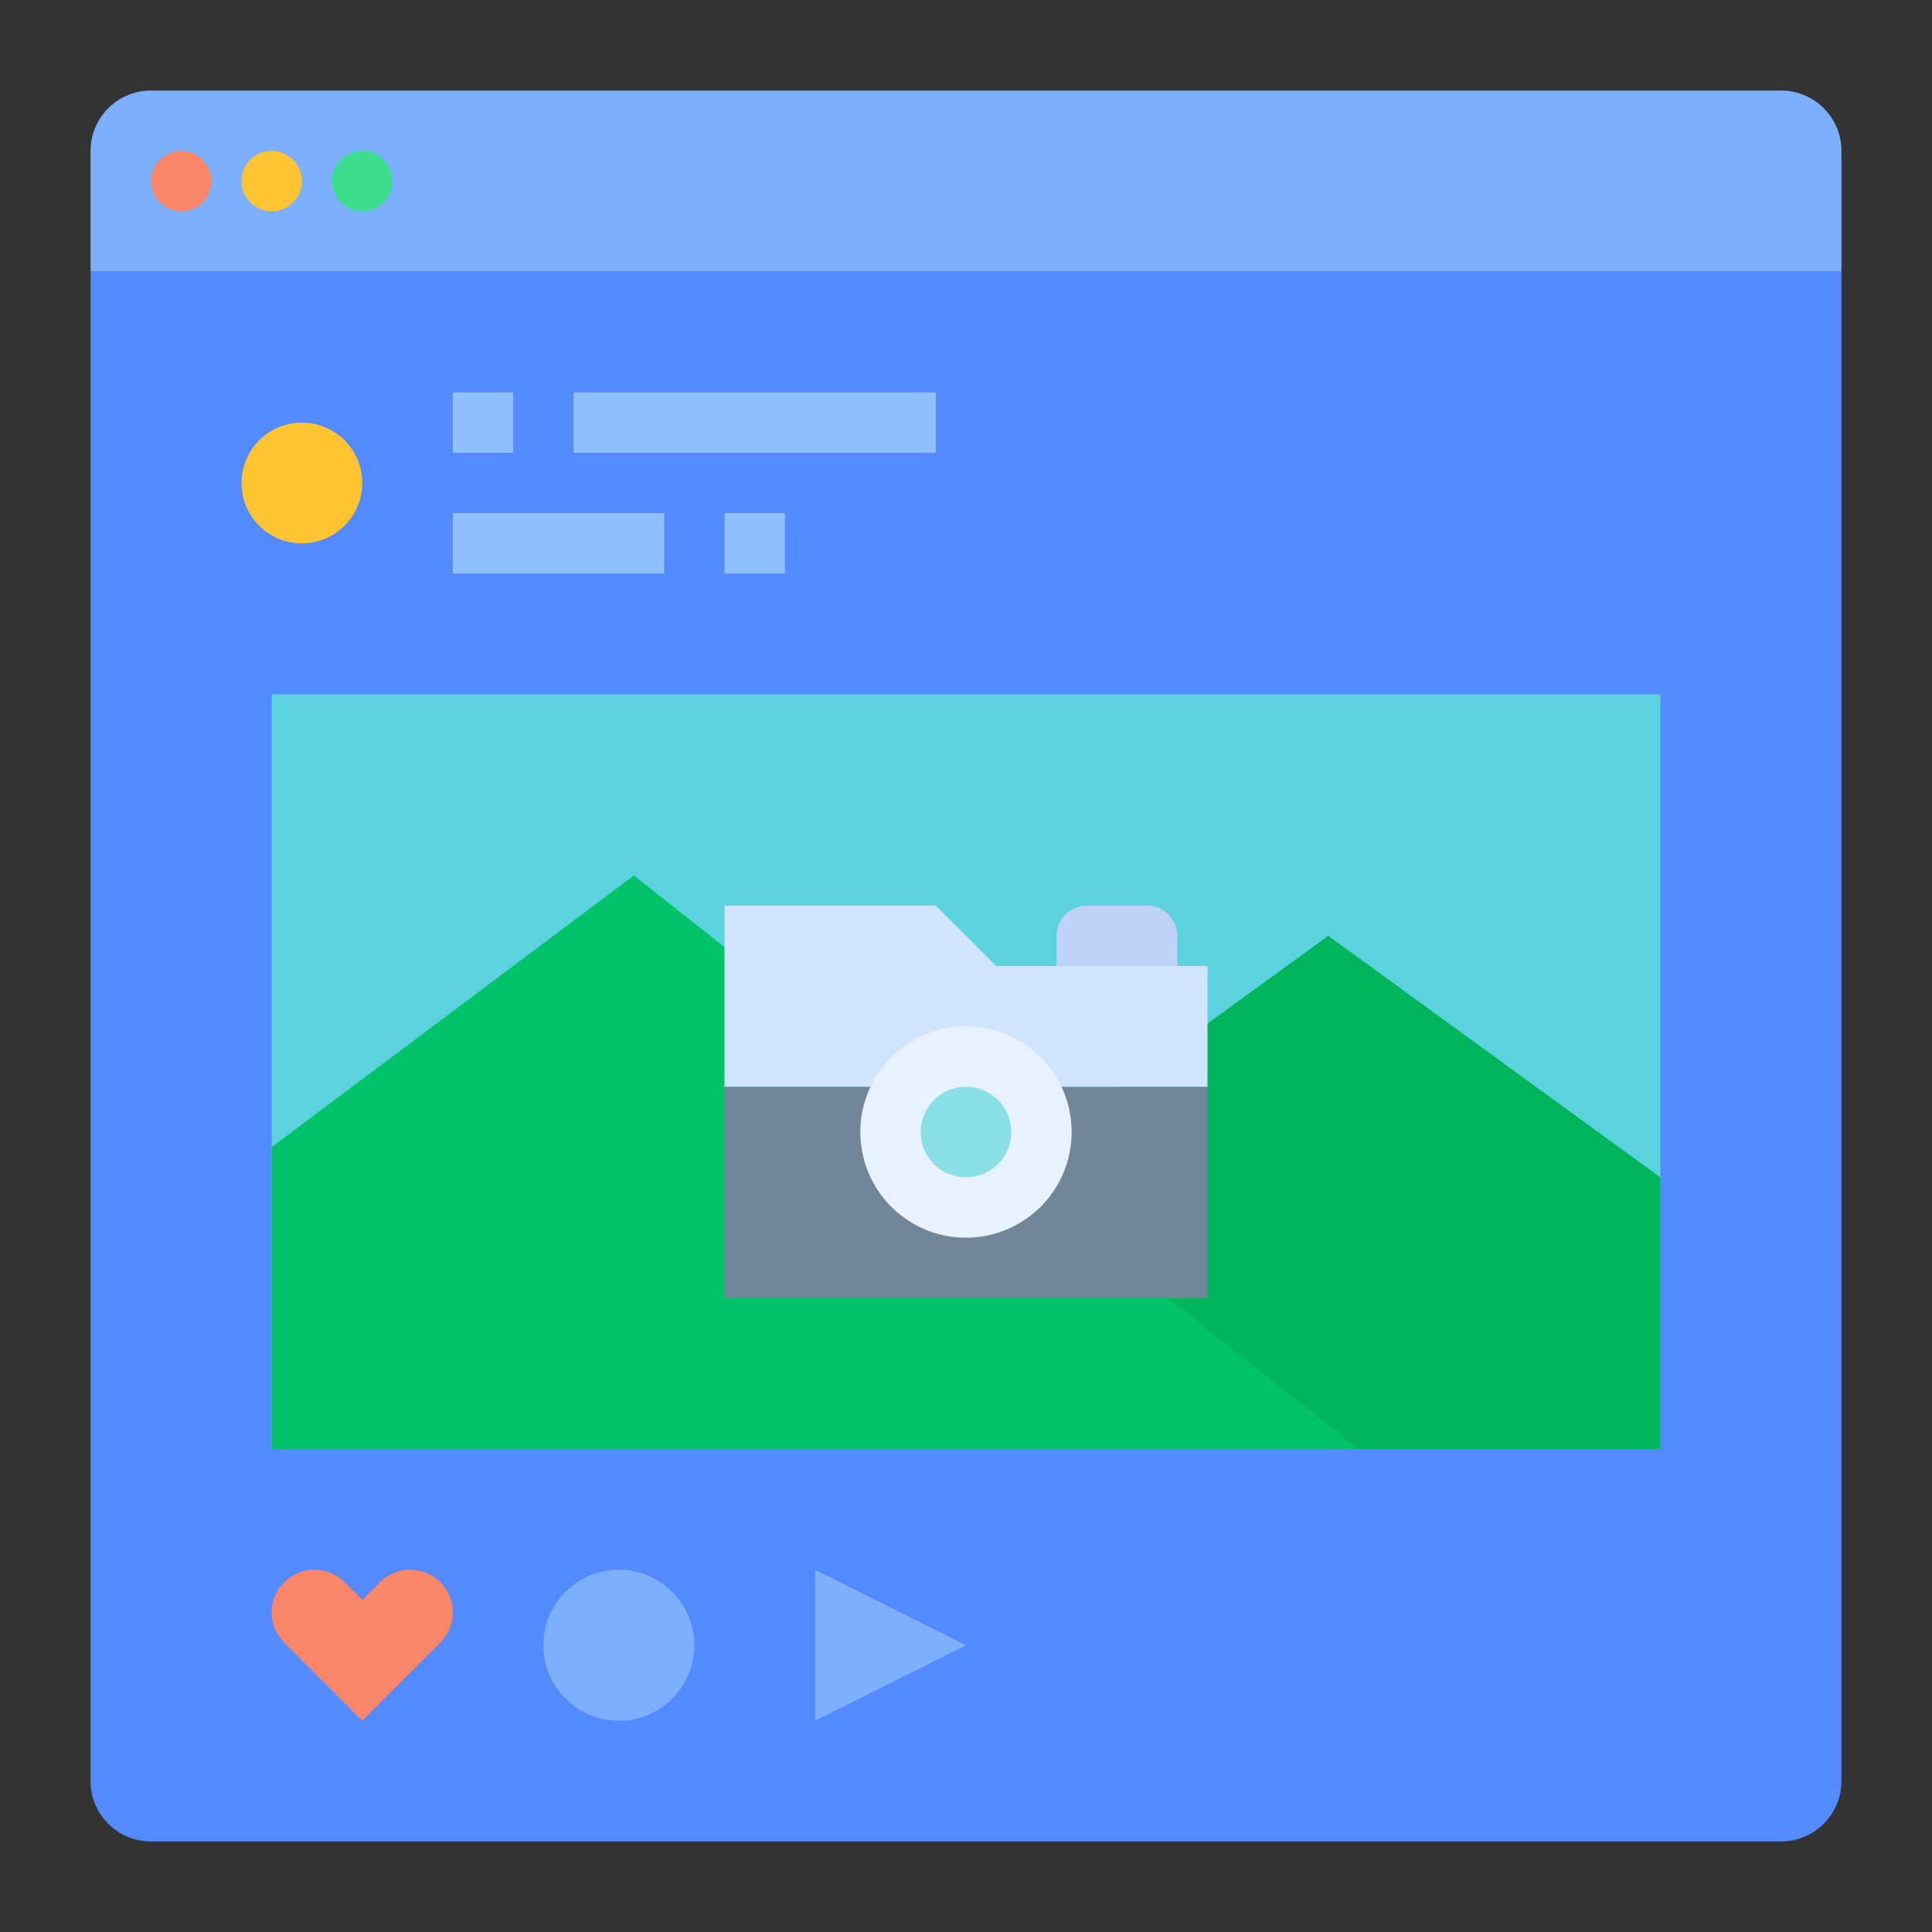 <svg id="flat" height="512" viewBox="0 0 512 512" width="512" xmlns="http://www.w3.org/2000/svg"><rect x="0" y="0" width="512" height="512" fill="#333333" stroke="none"/><path d="m488 72v400a16 16 0 0 1 -16 16h-432a16 16 0 0 1 -16-16v-400z" fill="#548aff"/><path d="m72 184h368v200h-368z" fill="#5bd2de"/><path d="m440 312-88-64-187 136h275z" fill="#00b55b"/><path d="m360 384-192-152-96 72v80z" fill="#02c26a"/><path d="m24 72v-32a16 16 0 0 1 16-16h432a16 16 0 0 1 16 16v32z" fill="#7dafff"/><circle cx="48" cy="48" fill="#fa8669" r="8"/><circle cx="72" cy="48" fill="#ffc431" r="8"/><circle cx="96" cy="48" fill="#3cde8d" r="8"/><circle cx="80" cy="128" fill="#ffc431" r="16"/><g fill="#91c0ff"><path d="m120 104h16v16h-16z"/><path d="m152 104h96v16h-96z"/><path d="m120 136h56v16h-56z"/><path d="m192 136h16v16h-16z"/></g><path d="m192 288h128v56h-128z" fill="#718799"/><path d="m192 288v-48h56l16 16h56v32z" fill="#d1e4ff"/><path d="m312 256h-32v-8a8 8 0 0 1 8-8h16a8 8 0 0 1 8 8z" fill="#bed3f7"/><path d="m72 427.314a11.314 11.314 0 0 1 11.314-11.314 11.314 11.314 0 0 1 8 3.314l4.686 4.686 4.686-4.686a11.314 11.314 0 0 1 8-3.314 11.314 11.314 0 0 1 11.314 11.314 11.314 11.314 0 0 1 -3.314 8l-20.686 20.686-20.686-20.686a11.314 11.314 0 0 1 -3.314-8z" fill="#fa8669"/><circle cx="164" cy="436" fill="#7dafff" r="20"/><path d="m216 456v-40l40 20z" fill="#7dafff"/><circle cx="256" cy="300" fill="#8be0e8" r="20"/><path d="m256 328a28 28 0 1 1 28-28 28.031 28.031 0 0 1 -28 28zm0-40a12 12 0 1 0 12 12 12.013 12.013 0 0 0 -12-12z" fill="#e8f2ff"/></svg>